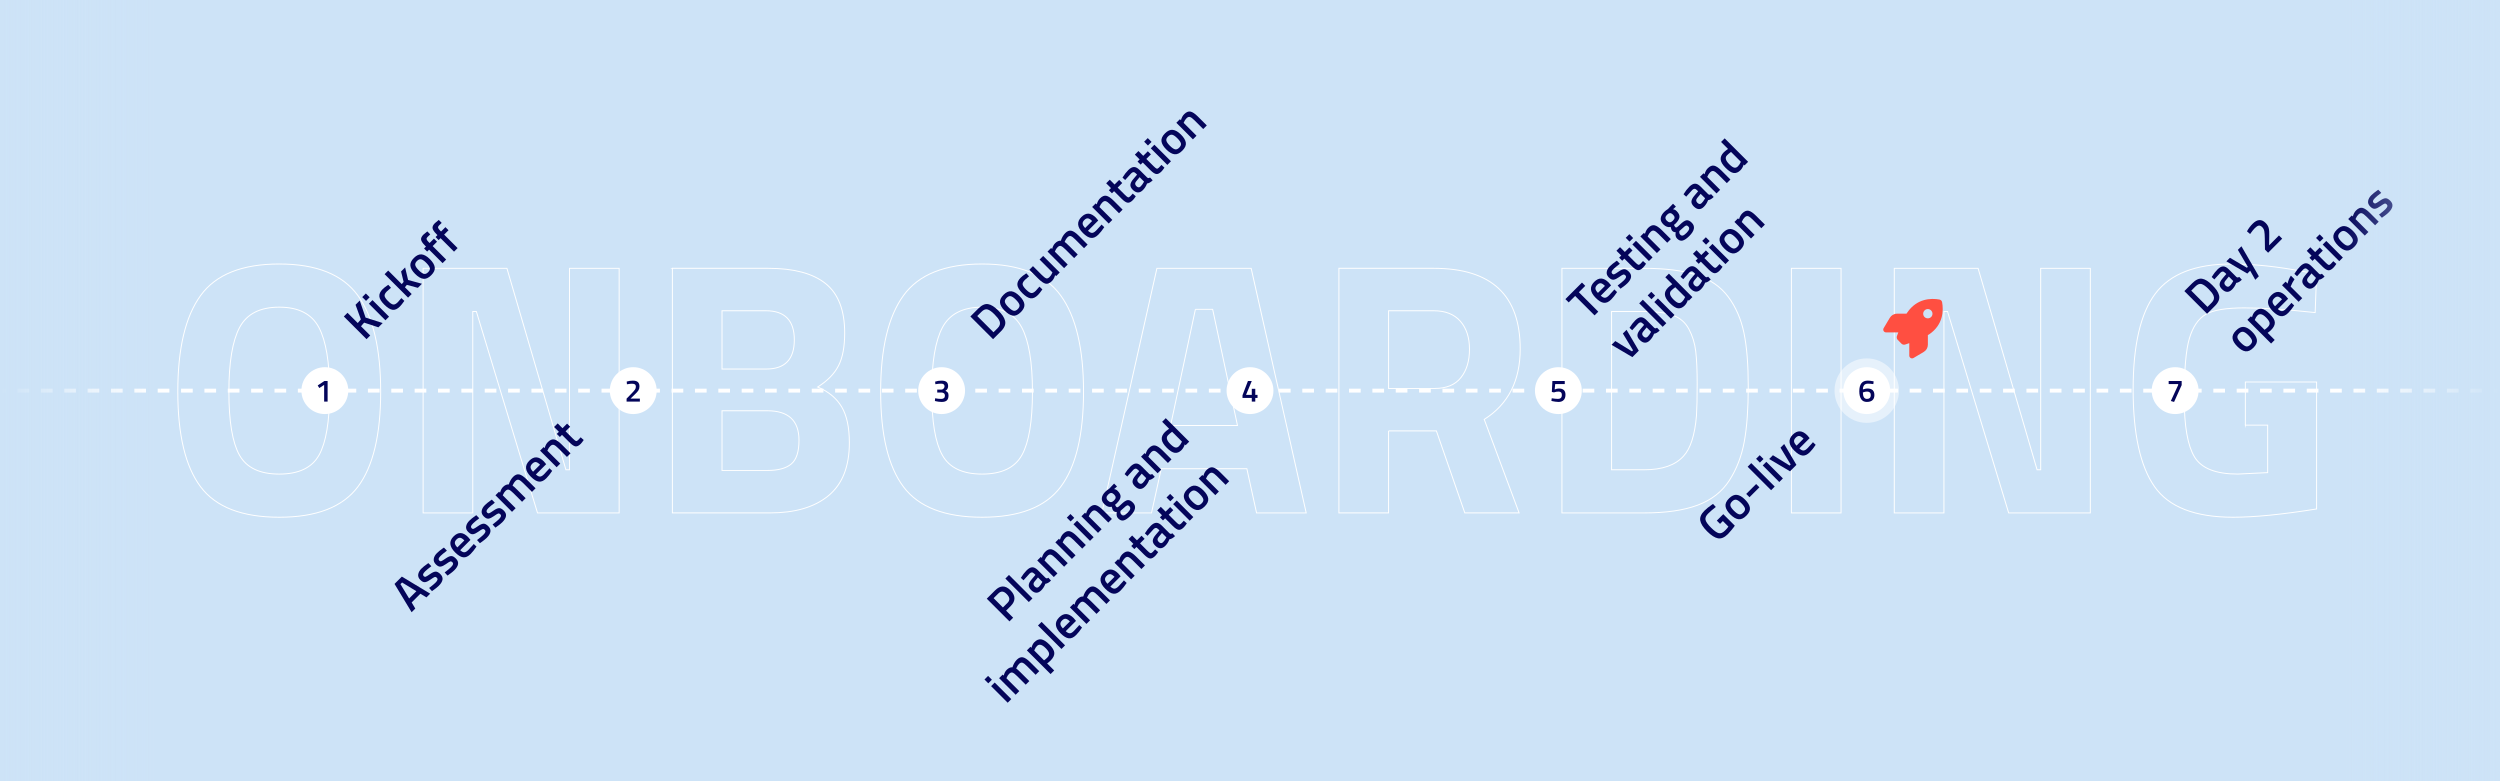 <?xml version="1.0" encoding="UTF-8"?> <svg xmlns="http://www.w3.org/2000/svg" xmlns:xlink="http://www.w3.org/1999/xlink" id="Layer_1" width="2560" height="800" viewBox="0 0 2560 800"><defs><style>.cls-1{fill:url(#linear-gradient);}.cls-2{fill:#04055a;}.cls-3,.cls-4{fill:#fff;}.cls-5{fill:#ff4f41;}.cls-6{fill:#cde3f7;}.cls-7{stroke-dasharray:0 0 11.96 11.96;}.cls-7,.cls-8{stroke-width:4px;}.cls-7,.cls-8,.cls-9{fill:none;stroke:#fff;stroke-miterlimit:10;}.cls-10{fill:url(#linear-gradient-2);}.cls-4{opacity:.5;}</style><linearGradient id="linear-gradient" x1="0" y1="400" x2="160" y2="400" gradientUnits="userSpaceOnUse"><stop offset="0" stop-color="#cde3f7"></stop><stop offset="1" stop-color="#cde3f7" stop-opacity="0"></stop></linearGradient><linearGradient id="linear-gradient-2" x1="-1182.95" y1="-1296.34" x2="-1022.95" y2="-1296.34" gradientTransform="translate(3582.95 1696.34)" xlink:href="#linear-gradient"></linearGradient></defs><rect class="cls-6" y="0" width="2560" height="800"></rect><path class="cls-9" d="m366.42,498.53c-15.6,20.75-42.42,31.12-80.48,31.12s-64.89-10.37-80.48-31.12c-15.6-20.75-23.39-53.23-23.39-97.43s7.79-77.04,23.39-98.53c15.59-21.48,42.42-32.23,80.48-32.23s64.89,10.75,80.48,32.23c15.59,21.49,23.39,54.33,23.39,98.53s-7.8,76.68-23.39,97.43Zm-121.18-32.41c7.24,12.89,20.81,19.34,40.7,19.34s33.46-6.45,40.7-19.34c7.24-12.89,10.87-34.5,10.87-64.83s-3.68-52.36-11.05-66.12c-7.37-13.75-20.87-20.63-40.52-20.63s-33.15,6.88-40.52,20.63c-7.37,13.76-11.05,35.79-11.05,66.12s3.62,51.94,10.87,64.83Z"></path><path class="cls-9" d="m433.27,525.24v-250.47h85.82l60.41,206.27h3.68v-206.27h50.83v250.47h-83.61l-62.62-206.27h-3.68v206.27h-50.83Z"></path><path class="cls-9" d="m688.52,274.76h98.35c26.03,0,45.55,5.22,58.57,15.65,13.01,10.44,19.52,27.32,19.52,50.65,0,14-2.09,25.11-6.26,33.33-4.18,8.23-11.3,15.53-21.36,21.92,11.05,4.67,19.21,11.42,24.49,20.26,5.28,8.84,7.92,21.12,7.92,36.83,0,24.31-7.13,42.36-21.36,54.15-14.24,11.79-34.26,17.68-60.04,17.68h-99.82v-250.47Zm95.77,43.46h-44.94v59.67h45.31c19.15,0,28.73-9.95,28.73-29.84s-9.7-29.84-29.1-29.84Zm1.47,102.4h-46.41v61.14h46.41c11.05,0,19.21-2.21,24.49-6.63,5.28-4.42,7.92-12.52,7.92-24.31,0-20.13-10.81-30.2-32.41-30.2Z"></path><path class="cls-9" d="m1086.14,498.53c-15.6,20.75-42.42,31.12-80.48,31.12s-64.89-10.37-80.48-31.12c-15.6-20.75-23.39-53.23-23.39-97.43s7.79-77.04,23.39-98.53c15.59-21.48,42.42-32.23,80.48-32.23s64.88,10.75,80.48,32.23c15.59,21.49,23.39,54.33,23.39,98.53s-7.8,76.68-23.39,97.43Zm-121.18-32.41c7.24,12.89,20.81,19.34,40.7,19.34s33.45-6.45,40.7-19.34c7.24-12.89,10.87-34.5,10.87-64.83s-3.68-52.36-11.05-66.12c-7.37-13.75-20.87-20.63-40.52-20.63s-33.15,6.88-40.52,20.63c-7.37,13.76-11.05,35.79-11.05,66.12s3.62,51.94,10.87,64.83Z"></path><path class="cls-9" d="m1128.32,525.24l56.36-250.47h96.51l56.36,250.47h-50.83l-9.95-45.31h-87.66l-9.95,45.31h-50.83Zm95.77-208.48l-25.42,118.97h68.51l-25.42-118.97h-17.68Z"></path><path class="cls-9" d="m1421.88,441.25v83.98h-50.83v-250.47h97.24c58.93,0,88.4,27.5,88.4,82.51,0,32.66-12.28,56.72-36.83,72.19l35.73,95.77h-55.62l-29.1-83.98h-48.99Zm74.04-54.51c5.89-7.37,8.84-17.06,8.84-29.1s-3.13-21.61-9.39-28.73c-6.26-7.12-15.29-10.68-27.07-10.68h-46.41v79.56h47.15c12.03,0,20.99-3.68,26.89-11.05Z"></path><path class="cls-9" d="m1683.77,525.24h-84.35v-250.47h84.35c21.6,0,39.41,2.27,53.41,6.81,14,4.55,24.86,12.03,32.6,22.47,7.74,10.44,13.08,22.72,16.02,36.83,2.95,14.12,4.42,32.48,4.42,55.07s-1.35,41.32-4.05,56.17c-2.7,14.86-7.8,28.12-15.29,39.78-7.49,11.67-18.36,20.14-32.6,25.42-14.24,5.28-32.41,7.92-54.51,7.92Zm53.41-99.45c.49-7.86.74-18.72.74-32.6s-.49-24.98-1.47-33.33c-.98-8.35-3.32-15.96-7-22.84-3.68-6.87-9.15-11.6-16.39-14.18-7.25-2.58-17.01-3.87-29.28-3.87h-33.52v162.07h33.52c18.42,0,31.8-4.66,40.15-14,7.12-7.61,11.54-21.36,13.26-41.25Z"></path><path class="cls-9" d="m1834.41,525.24v-250.47h50.83v250.47h-50.83Z"></path><path class="cls-9" d="m1939.75,525.24v-250.47h85.82l60.41,206.27h3.68v-206.27h50.83v250.47h-83.61l-62.62-206.27h-3.68v206.27h-50.83Z"></path><path class="cls-9" d="m2299.25,435.36v-44.2h72.93v130.02c-35.12,5.65-63.6,8.47-85.45,8.47-39.04,0-65.87-10.43-80.48-31.31-14.61-20.87-21.92-54.02-21.92-99.45s7.61-78.21,22.84-98.35c15.22-20.13,41.13-30.2,77.72-30.2,22.84,0,47.52,2.58,74.04,7.74l13.26,2.58-1.47,39.41c-29.47-3.19-53.59-4.79-72.38-4.79s-31.99,2.21-39.6,6.63c-7.61,4.42-13.2,12.59-16.76,24.49-3.56,11.91-5.34,32.29-5.34,61.14s3.56,49.05,10.68,60.59c7.12,11.55,21.85,17.31,44.2,17.31l30.57-1.47v-48.62h-22.84Z"></path><path class="cls-2" d="m379.1,343.55l-3.77,3.77-23.25-23.25,3.77-3.77,10.49,10.49,3.19-3.73-5.46-14.97,4.31-4.31,5.94,17.41,17.55,5.6-4.38,4.38-14.63-4.79-3.22,3.7,9.47,9.47Z"></path><path class="cls-2" d="m374.82,308.12l-3.9-3.9,3.7-3.7,3.9,3.9-3.7,3.7Zm19.86,19.86l-16.97-16.97,3.7-3.7,16.97,16.97-3.7,3.7Z"></path><path class="cls-2" d="m391.86,296.1c1.2-1.2,2.77-2.46,4.72-3.77l1.02-.68,2.78,3.05c-1.97,1.61-3.38,2.84-4.24,3.7-1.72,1.72-2.49,3.26-2.31,4.62.18,1.36,1.34,3.1,3.46,5.23,2.13,2.13,3.88,3.32,5.26,3.56s2.96-.52,4.75-2.31l3.7-4.24,3.05,2.85c-1.88,2.69-3.39,4.62-4.55,5.77-2.58,2.58-5.09,3.7-7.53,3.36-2.44-.34-5.25-2.09-8.42-5.26s-4.87-5.98-5.11-8.43c-.24-2.46.9-4.94,3.41-7.45Z"></path><path class="cls-2" d="m421.56,301.09l-3.7,3.7-24.03-24.03,3.7-3.7,13.88,13.88,1.9-2.31-2.61-10.62,4.14-4.14,3.05,12.83,14.19,3.87-4.17,4.17-11.3-3.02-1.97,2.44,6.92,6.92Z"></path><path class="cls-2" d="m420.22,272.16c-.3-2.63.9-5.31,3.62-8.03s5.39-3.92,8.03-3.62c2.64.31,5.42,1.93,8.37,4.87s4.59,5.73,4.96,8.35c.36,2.62-.85,5.33-3.63,8.11-2.78,2.78-5.49,4-8.11,3.63-2.62-.36-5.41-2.01-8.35-4.96-2.94-2.94-4.57-5.73-4.87-8.37Zm13.8,8.27c1.43.38,2.9-.18,4.41-1.7s2.08-2.99,1.7-4.41c-.38-1.42-1.61-3.17-3.67-5.23s-3.79-3.24-5.21-3.55-2.85.27-4.29,1.71-2.02,2.88-1.71,4.29c.31,1.42,1.49,3.15,3.55,5.21s3.8,3.28,5.23,3.67Z"></path><path class="cls-2" d="m443.05,251.98l13.81,13.81-3.67,3.67-13.81-13.81-1.97,1.97-3.16-3.16,1.97-1.97-1.09-1.09c-2.42-2.42-3.73-4.43-3.94-6.04-.2-1.61.59-3.3,2.38-5.09l4-3.33,2.99,3.06c-1.15,1.06-2.1,1.96-2.83,2.7s-1.03,1.47-.88,2.21.81,1.69,1.99,2.87l1.05,1.05,4.48-4.48,3.16,3.16-4.48,4.48Z"></path><path class="cls-2" d="m454.79,240.23l13.81,13.81-3.67,3.67-13.81-13.81-1.97,1.97-3.16-3.16,1.97-1.97-1.09-1.09c-2.42-2.42-3.73-4.43-3.94-6.04-.21-1.61.59-3.3,2.38-5.09l4.01-3.33,2.99,3.05c-1.15,1.06-2.1,1.96-2.83,2.7s-1.03,1.47-.88,2.21c.15.74.81,1.69,1.99,2.87l1.05,1.05,4.48-4.48,3.16,3.16-4.48,4.48Z"></path><path class="cls-2" d="m1024.94,339.28l-8.04,8.04-23.25-23.25,8.04-8.04c3.57-3.58,6.92-5.11,10.05-4.62,3.12.5,6.62,2.68,10.49,6.55,1.97,1.97,3.51,3.77,4.62,5.4,1.11,1.63,1.89,3.33,2.34,5.09.91,3.48-.51,7.09-4.24,10.83Zm-6.62-17.41c-2.8-2.81-5.18-4.48-7.13-5.02-1.95-.54-4.02.28-6.21,2.48l-4.28,4.28,16.63,16.63,4.28-4.28c2.24-2.24,2.91-4.56,2-6.96-.47-1.2-1.12-2.34-1.95-3.41s-1.94-2.31-3.34-3.72Z"></path><path class="cls-2" d="m1024.01,309.93c-.31-2.63.9-5.31,3.61-8.03s5.39-3.92,8.03-3.62c2.64.31,5.42,1.93,8.37,4.87,2.94,2.94,4.59,5.73,4.96,8.35.36,2.63-.85,5.33-3.63,8.11s-5.49,3.99-8.11,3.63c-2.62-.36-5.41-2.01-8.35-4.96-2.94-2.94-4.57-5.73-4.87-8.37Zm13.8,8.27c1.43.38,2.9-.18,4.41-1.7s2.08-2.99,1.7-4.41-1.61-3.17-3.67-5.23c-2.06-2.06-3.79-3.24-5.21-3.55-1.42-.31-2.85.27-4.29,1.71s-2.02,2.88-1.71,4.29c.3,1.42,1.49,3.15,3.55,5.21,2.06,2.06,3.8,3.28,5.23,3.67Z"></path><path class="cls-2" d="m1045.21,284.32c1.2-1.2,2.77-2.46,4.72-3.77l1.02-.68,2.78,3.06c-1.97,1.61-3.38,2.84-4.24,3.7-1.72,1.72-2.49,3.26-2.31,4.62.18,1.36,1.34,3.1,3.46,5.23s3.88,3.31,5.26,3.56c1.38.25,2.96-.52,4.75-2.31l3.7-4.24,3.06,2.85c-1.88,2.69-3.39,4.62-4.55,5.77-2.58,2.58-5.09,3.7-7.54,3.36-2.44-.34-5.25-2.09-8.42-5.26-3.17-3.17-4.87-5.98-5.11-8.43-.24-2.46.9-4.94,3.41-7.45Z"></path><path class="cls-2" d="m1064.52,265.76l3.67-3.67,16.97,16.97-3.67,3.67-1.05-1.05c-.7,2.6-1.75,4.6-3.16,6.01-2.33,2.33-4.52,3.26-6.57,2.8-2.05-.46-4.64-2.27-7.79-5.41l-8.86-8.86,3.7-3.7,8.89,8.89c2.04,2.04,3.58,3.24,4.62,3.6,1.04.36,2.18-.08,3.43-1.32,1.22-1.22,2.12-2.57,2.68-4.04l.31-.71-13.17-13.17Z"></path><path class="cls-2" d="m1093.33,270.88l-3.7,3.7-16.97-16.97,3.67-3.67,1.05,1.05c.66-2.56,1.65-4.5,2.99-5.84,1.97-1.97,3.96-2.85,5.97-2.65.95-3.17,2.44-5.77,4.48-7.81s4.1-2.84,6.19-2.43c2.09.42,4.63,2.12,7.62,5.11l9.1,9.1-3.67,3.67-8.99-8.99c-1.83-1.83-3.32-2.95-4.46-3.34-1.14-.4-2.3,0-3.48,1.17-1.02,1.02-1.89,2.34-2.61,3.97l-.34.81c.63.27,2.17,1.63,4.62,4.07l8.79,8.79-3.67,3.67-8.72-8.72c-2.01-2.01-3.59-3.22-4.72-3.63s-2.31,0-3.53,1.22c-1.13,1.13-1.96,2.41-2.48,3.84l-.31.71,13.17,13.17Z"></path><path class="cls-2" d="m1127.11,231l.85-1.05,2.82,2.68c-2.06,3.1-4.08,5.65-6.07,7.64-2.51,2.51-5.01,3.63-7.48,3.34-2.48-.28-5.23-1.94-8.26-4.97-6.02-6.02-6.57-11.48-1.66-16.39s9.72-4.54,14.9.64l2.41,2.89-10.52,10.52c1.43,1.38,2.76,2.1,4,2.17,1.25.07,2.67-.7,4.28-2.31,1.61-1.61,3.19-3.33,4.75-5.16Zm-8.76-4.68c-1.67-1.67-3.11-2.58-4.31-2.72-1.2-.13-2.43.43-3.7,1.7s-1.84,2.54-1.71,3.82c.12,1.28.98,2.73,2.56,4.36l7.16-7.16Z"></path><path class="cls-2" d="m1139.02,225.2l-3.7,3.7-16.97-16.97,3.67-3.67,1.05,1.05c.7-2.6,1.79-4.64,3.26-6.11,2.26-2.26,4.45-3.17,6.55-2.71,2.1.45,4.63,2.15,7.57,5.09l9.1,9.1-3.67,3.67-9-9c-1.83-1.83-3.33-2.93-4.5-3.31-1.17-.37-2.36.05-3.58,1.27-1.15,1.15-2.04,2.49-2.65,4l-.31.71,13.17,13.17Z"></path><path class="cls-2" d="m1149.17,187.42l-4.68,4.68,7.47,7.47c1.38,1.38,2.4,2.19,3.05,2.44.66.25,1.4-.04,2.24-.88l2.68-2.88,3.12,2.78c-1.22,1.81-2.23,3.11-3.02,3.9-1.92,1.92-3.68,2.8-5.28,2.63-1.6-.17-3.62-1.48-6.06-3.92l-7.88-7.88-2.17,2.17-3.16-3.16,2.17-2.17-4.92-4.92,3.67-3.67,4.92,4.92,4.68-4.68,3.16,3.16Z"></path><path class="cls-2" d="m1166.82,173.92l7.74,7.74c.52.48,1.02.71,1.49.71s1-.21,1.56-.64l2.72,2.92c-1.95,1.95-3.87,3.03-5.77,3.26-.97,2.65-2.38,4.89-4.21,6.72-3.37,3.37-6.86,3.26-10.46-.34-1.72-1.72-2.51-3.42-2.36-5.11.15-1.69,1.09-3.56,2.83-5.62l4-4.75-1.22-1.22c-.91-.9-1.74-1.34-2.5-1.31-.76.04-1.52.44-2.29,1.21-1.45,1.45-3.17,3.35-5.16,5.7l-1.02,1.15-2.75-2.48c1.88-3.05,3.85-5.62,5.92-7.69s4.01-3.12,5.82-3.14c1.81-.02,3.69.94,5.63,2.89Zm-3.39,11.81c-1.42,1.7-1.36,3.33.2,4.89,1.56,1.56,3.03,1.65,4.41.27,1.13-1.13,2.15-2.51,3.05-4.14l.41-.81-4.52-4.51-3.56,4.31Z"></path><path class="cls-2" d="m1178.52,158.07l-4.68,4.68,7.47,7.47c1.38,1.38,2.4,2.19,3.05,2.44.66.25,1.4-.04,2.24-.88l2.68-2.89,3.12,2.78c-1.22,1.81-2.23,3.11-3.02,3.9-1.92,1.92-3.68,2.8-5.28,2.63-1.59-.17-3.61-1.48-6.06-3.92l-7.87-7.88-2.17,2.17-3.16-3.16,2.17-2.17-4.92-4.92,3.67-3.67,4.92,4.92,4.68-4.68,3.16,3.16Z"></path><path class="cls-2" d="m1175.5,149l-3.9-3.9,3.7-3.7,3.9,3.9-3.7,3.7Zm19.86,19.86l-16.97-16.97,3.7-3.7,16.97,16.97-3.7,3.7Z"></path><path class="cls-2" d="m1189.33,144.61c-.3-2.63.9-5.31,3.62-8.03s5.39-3.92,8.03-3.61c2.64.31,5.43,1.93,8.37,4.87s4.59,5.73,4.96,8.35c.36,2.63-.85,5.33-3.63,8.11-2.78,2.78-5.49,3.99-8.11,3.63-2.62-.36-5.41-2.01-8.35-4.96s-4.57-5.73-4.87-8.37Zm13.8,8.27c1.43.38,2.9-.18,4.41-1.7s2.08-2.99,1.7-4.41c-.38-1.43-1.61-3.17-3.67-5.23s-3.79-3.24-5.21-3.54c-1.41-.31-2.85.27-4.29,1.71s-2.02,2.88-1.71,4.29c.31,1.42,1.49,3.15,3.55,5.21s3.8,3.28,5.23,3.67Z"></path><path class="cls-2" d="m1225.23,138.99l-3.7,3.7-16.97-16.97,3.67-3.67,1.05,1.05c.7-2.6,1.79-4.64,3.26-6.11,2.26-2.26,4.45-3.17,6.55-2.71,2.1.45,4.63,2.15,7.57,5.09l9.1,9.1-3.67,3.67-9-9c-1.83-1.83-3.33-2.93-4.5-3.31-1.17-.37-2.36.05-3.58,1.27-1.15,1.15-2.04,2.49-2.65,4l-.31.71,13.17,13.17Z"></path><path class="cls-2" d="m1606.33,309.67l-3.36-3.36,16.97-16.97,3.36,3.36-6.55,6.55,19.89,19.89-3.8,3.8-19.89-19.89-6.62,6.62Z"></path><path class="cls-2" d="m1652.22,297.45l.85-1.05,2.82,2.68c-2.06,3.1-4.08,5.65-6.07,7.64-2.51,2.51-5.01,3.63-7.48,3.34-2.48-.28-5.23-1.94-8.26-4.97-6.02-6.02-6.57-11.48-1.66-16.39s9.72-4.54,14.9.64l2.41,2.89-10.52,10.52c1.43,1.38,2.76,2.1,4,2.17,1.25.07,2.67-.7,4.28-2.31,1.61-1.61,3.19-3.33,4.75-5.16Zm-8.76-4.69c-1.67-1.67-3.11-2.58-4.31-2.71-1.2-.13-2.43.43-3.7,1.7s-1.84,2.54-1.71,3.82c.12,1.28.98,2.73,2.56,4.36l7.16-7.16Z"></path><path class="cls-2" d="m1658.74,270.09c-3.03,2.31-5.15,4.06-6.35,5.26s-1.89,2.17-2.07,2.92c-.18.75.04,1.43.65,2.04s1.29.79,2.05.53c.76-.26,2.25-1.17,4.46-2.73,2.22-1.56,4.07-2.39,5.57-2.48,1.49-.09,3.13.76,4.92,2.55s2.53,3.67,2.22,5.65c-.3,1.98-1.56,4.07-3.75,6.26-1.38,1.38-3.31,2.93-5.8,4.65l-1.22.88-2.95-3.22c3.08-2.35,5.21-4.13,6.41-5.33s1.91-2.2,2.12-3-.02-1.54-.7-2.22c-.68-.68-1.39-.91-2.14-.68-.75.23-2.19,1.11-4.34,2.65-2.15,1.54-3.98,2.41-5.5,2.61-1.52.2-3.15-.57-4.89-2.31s-2.45-3.64-2.12-5.69c.33-2.05,1.42-4,3.28-5.85,1.45-1.45,3.41-3.04,5.87-4.79l1.26-.85,3.02,3.16Z"></path><path class="cls-2" d="m1671.67,256.48l-4.68,4.68,7.47,7.47c1.38,1.38,2.4,2.2,3.05,2.44.66.25,1.4-.04,2.24-.88l2.68-2.88,3.12,2.78c-1.22,1.81-2.23,3.11-3.02,3.9-1.92,1.92-3.68,2.8-5.28,2.63-1.6-.17-3.62-1.48-6.06-3.92l-7.88-7.87-2.17,2.17-3.16-3.16,2.17-2.17-4.92-4.92,3.67-3.67,4.92,4.92,4.68-4.68,3.16,3.16Z"></path><path class="cls-2" d="m1668.65,247.42l-3.9-3.9,3.7-3.7,3.9,3.9-3.7,3.7Zm19.86,19.86l-16.97-16.97,3.7-3.7,16.97,16.97-3.7,3.7Z"></path><path class="cls-2" d="m1700.38,255.4l-3.7,3.7-16.97-16.97,3.67-3.67,1.05,1.05c.7-2.6,1.79-4.64,3.26-6.11,2.26-2.26,4.45-3.17,6.55-2.71,2.1.45,4.63,2.15,7.57,5.09l9.1,9.1-3.67,3.67-9-9c-1.83-1.83-3.33-2.94-4.5-3.31-1.17-.37-2.36.05-3.58,1.27-1.15,1.15-2.04,2.49-2.65,4l-.3.71,13.17,13.17Z"></path><path class="cls-2" d="m1732.36,228.04c3.71,3.71,2.88,8.25-2.48,13.61-2.58,2.58-4.84,4.14-6.79,4.68-1.95.54-3.85-.11-5.7-1.97-.84-.84-1.35-1.76-1.54-2.77-.19-1.01-.19-2.31.02-3.92-1.25.25-2.44-.2-3.6-1.36-.45-.45-.88-1.49-1.29-3.12l-.2-.82c-2.6.66-5.11-.23-7.54-2.65-2.04-2.04-2.92-4.14-2.65-6.31.27-2.17,1.45-4.3,3.53-6.38,1-1,2.09-1.87,3.29-2.61l.61-.41,5.13-5.4,2.99,2.99-2.99,2.65c1.4.18,2.64.8,3.7,1.87,2.22,2.22,3.19,4.31,2.92,6.28-.27,1.97-1.6,4.14-3.97,6.52-.59.59-1.13,1.04-1.63,1.36.45,1.09.89,1.84,1.31,2.26s.92.5,1.49.24c.58-.26,1.68-1.18,3.31-2.77,2.71-2.67,4.92-4.15,6.62-4.45,1.7-.29,3.52.53,5.46,2.48Zm-22.42-.42c.98-.01,2.03-.57,3.14-1.68,1.11-1.11,1.66-2.15,1.66-3.12s-.52-1.98-1.56-3.02-2.05-1.56-3.04-1.54c-.98.01-2.03.57-3.14,1.68-2.08,2.08-2.12,4.13-.1,6.14,1.04,1.04,2.05,1.56,3.04,1.54Zm10.74,12.78c.79.79,1.67,1.04,2.65.75.97-.29,2.23-1.21,3.77-2.75,2.74-2.74,3.33-4.89,1.76-6.45-.88-.88-1.69-1.2-2.41-.95-.72.25-1.82,1.09-3.29,2.51l-3.53,3.12c-.09.91-.06,1.63.08,2.19.15.55.47,1.08.97,1.58Z"></path><path class="cls-2" d="m1741.32,190.98l7.74,7.74c.52.48,1.02.71,1.49.71s1-.21,1.56-.64l2.71,2.92c-1.95,1.95-3.87,3.03-5.77,3.26-.97,2.65-2.38,4.89-4.21,6.72-3.37,3.37-6.86,3.26-10.45-.34-1.72-1.72-2.51-3.42-2.36-5.11.15-1.69,1.09-3.56,2.83-5.62l4-4.75-1.22-1.22c-.91-.91-1.74-1.34-2.5-1.31-.76.03-1.52.44-2.29,1.21-1.45,1.45-3.17,3.35-5.16,5.7l-1.02,1.15-2.75-2.48c1.88-3.05,3.85-5.62,5.92-7.69s4.01-3.12,5.82-3.14c1.81-.02,3.69.94,5.63,2.88Zm-3.39,11.81c-1.43,1.7-1.36,3.33.2,4.89s3.03,1.65,4.41.27c1.13-1.13,2.15-2.51,3.05-4.14l.41-.81-4.51-4.51-3.56,4.31Z"></path><path class="cls-2" d="m1761.41,194.37l-3.7,3.7-16.97-16.97,3.67-3.67,1.05,1.05c.7-2.6,1.79-4.64,3.26-6.11,2.26-2.26,4.45-3.17,6.55-2.71,2.1.45,4.63,2.15,7.57,5.09l9.1,9.1-3.67,3.67-9-8.99c-1.83-1.83-3.33-2.94-4.5-3.31-1.17-.37-2.36.05-3.58,1.27-1.15,1.15-2.04,2.49-2.65,4l-.31.71,13.17,13.17Z"></path><path class="cls-2" d="m1766.06,141.66l24.03,24.03-3.67,3.67-.88-.88c-.81,2.49-1.91,4.42-3.29,5.8-2.22,2.22-4.51,3.17-6.87,2.87-2.37-.3-5.12-2.03-8.26-5.18s-4.86-6-5.14-8.57c-.28-2.57.79-5.06,3.21-7.48.81-.81,2.25-1.96,4.31-3.43l-7.13-7.13,3.7-3.7Zm16.22,24.78l.34-.81-10.05-10.05c-1.58,1.13-2.95,2.27-4.11,3.43-2.29,2.29-1.53,5.33,2.27,9.13,2.08,2.08,3.79,3.26,5.12,3.53,1.33.27,2.58-.17,3.73-1.32,1.15-1.15,2.05-2.46,2.68-3.9Z"></path><path class="cls-2" d="m1650.19,353.11l3.87-3.87,17.07,10.56,1.09-1.09-10.42-17.21,3.77-3.77,12.56,21.38-6.58,6.58-21.35-12.59Z"></path><path class="cls-2" d="m1686,327.76l7.74,7.74c.52.48,1.02.71,1.49.71s1-.21,1.56-.65l2.72,2.92c-1.95,1.95-3.87,3.03-5.77,3.26-.97,2.65-2.38,4.89-4.21,6.72-3.37,3.37-6.86,3.26-10.45-.34-1.72-1.72-2.51-3.42-2.36-5.11.15-1.69,1.09-3.56,2.83-5.62l4.01-4.75-1.22-1.22c-.91-.91-1.74-1.34-2.5-1.31-.76.03-1.52.44-2.29,1.21-1.45,1.45-3.17,3.35-5.16,5.7l-1.02,1.15-2.75-2.48c1.88-3.05,3.85-5.62,5.92-7.69s4.01-3.12,5.82-3.14c1.81-.02,3.69.94,5.63,2.88Zm-3.39,11.81c-1.43,1.7-1.36,3.33.2,4.89,1.56,1.56,3.03,1.65,4.41.27,1.13-1.13,2.15-2.51,3.05-4.14l.41-.81-4.51-4.51-3.56,4.31Z"></path><path class="cls-2" d="m1702.59,334.65l-24.03-24.03,3.7-3.7,24.03,24.03-3.7,3.7Z"></path><path class="cls-2" d="m1691.12,306.41l-3.9-3.9,3.7-3.7,3.9,3.9-3.7,3.7Zm19.86,19.86l-16.97-16.97,3.7-3.7,16.97,16.97-3.7,3.7Z"></path><path class="cls-2" d="m1708.97,280.21l24.03,24.03-3.67,3.67-.88-.88c-.81,2.49-1.91,4.42-3.29,5.8-2.22,2.22-4.51,3.17-6.87,2.87-2.37-.3-5.12-2.03-8.27-5.18s-4.86-6-5.14-8.57c-.28-2.57.79-5.06,3.21-7.48.82-.82,2.25-1.96,4.31-3.43l-7.13-7.13,3.7-3.7Zm16.22,24.78l.34-.82-10.05-10.05c-1.58,1.13-2.95,2.27-4.11,3.43-2.29,2.29-1.53,5.33,2.27,9.13,2.08,2.08,3.79,3.26,5.13,3.53,1.33.27,2.58-.17,3.73-1.32,1.15-1.15,2.05-2.46,2.68-3.9Z"></path><path class="cls-2" d="m1738.3,275.46l7.74,7.74c.52.48,1.02.71,1.49.71s1-.21,1.56-.64l2.71,2.92c-1.95,1.95-3.87,3.03-5.77,3.26-.97,2.65-2.38,4.89-4.21,6.72-3.37,3.37-6.86,3.26-10.45-.34-1.72-1.72-2.51-3.42-2.36-5.11.15-1.69,1.09-3.56,2.83-5.62l4-4.75-1.22-1.22c-.91-.91-1.74-1.34-2.5-1.31-.76.03-1.52.44-2.29,1.21-1.45,1.45-3.17,3.35-5.16,5.7l-1.02,1.15-2.75-2.48c1.88-3.05,3.85-5.62,5.92-7.69s4.01-3.12,5.82-3.14c1.81-.02,3.69.94,5.63,2.88Zm-3.39,11.81c-1.43,1.7-1.36,3.33.2,4.89s3.03,1.65,4.41.27c1.13-1.13,2.15-2.51,3.05-4.14l.41-.81-4.51-4.51-3.56,4.31Z"></path><path class="cls-2" d="m1750.01,259.61l-4.68,4.68,7.47,7.47c1.38,1.38,2.4,2.2,3.05,2.44.66.25,1.4-.04,2.24-.88l2.68-2.88,3.12,2.78c-1.22,1.81-2.23,3.11-3.02,3.9-1.92,1.92-3.68,2.8-5.28,2.63-1.6-.17-3.62-1.48-6.06-3.92l-7.88-7.87-2.17,2.17-3.16-3.16,2.17-2.17-4.92-4.92,3.67-3.67,4.92,4.92,4.68-4.68,3.16,3.16Z"></path><path class="cls-2" d="m1746.99,250.55l-3.9-3.9,3.7-3.7,3.9,3.9-3.7,3.7Zm19.86,19.86l-16.97-16.97,3.7-3.7,16.97,16.97-3.7,3.7Z"></path><path class="cls-2" d="m1760.82,246.15c-.3-2.64.9-5.31,3.62-8.03s5.39-3.92,8.03-3.62c2.64.31,5.43,1.93,8.37,4.87s4.59,5.72,4.96,8.35c.36,2.62-.85,5.33-3.63,8.11-2.78,2.78-5.49,3.99-8.11,3.63-2.62-.36-5.41-2.01-8.35-4.96s-4.56-5.73-4.87-8.37Zm13.8,8.26c1.42.38,2.9-.18,4.41-1.7s2.08-2.99,1.7-4.41c-.38-1.42-1.61-3.17-3.67-5.23s-3.79-3.24-5.21-3.55c-1.41-.3-2.85.27-4.29,1.71-1.45,1.45-2.02,2.88-1.71,4.29.31,1.42,1.49,3.15,3.55,5.21s3.8,3.28,5.23,3.67Z"></path><path class="cls-2" d="m1796.71,240.53l-3.7,3.7-16.97-16.97,3.67-3.67,1.05,1.05c.7-2.6,1.79-4.64,3.26-6.11,2.26-2.26,4.45-3.17,6.55-2.71,2.1.45,4.63,2.15,7.57,5.09l9.1,9.1-3.67,3.67-8.99-8.99c-1.83-1.83-3.33-2.94-4.5-3.31-1.17-.37-2.36.05-3.58,1.27-1.15,1.15-2.04,2.49-2.65,4l-.31.71,13.17,13.17Z"></path><path class="cls-2" d="m2268.07,313.28l-8.04,8.04-23.25-23.25,8.04-8.04c3.57-3.58,6.92-5.11,10.05-4.62,3.12.5,6.62,2.68,10.49,6.55,1.97,1.97,3.51,3.77,4.62,5.4,1.11,1.63,1.89,3.33,2.34,5.09.91,3.48-.51,7.09-4.24,10.83Zm-6.62-17.41c-2.8-2.81-5.18-4.48-7.13-5.02-1.95-.54-4.02.28-6.21,2.48l-4.28,4.28,16.63,16.63,4.28-4.28c2.24-2.24,2.91-4.56,2-6.96-.47-1.2-1.12-2.34-1.95-3.41s-1.94-2.31-3.34-3.72Z"></path><path class="cls-2" d="m2282.16,275.7l7.74,7.74c.52.48,1.02.71,1.49.71.48,0,1-.21,1.56-.64l2.71,2.92c-1.95,1.95-3.87,3.03-5.77,3.26-.97,2.65-2.38,4.89-4.21,6.72-3.37,3.37-6.86,3.26-10.45-.34-1.72-1.72-2.51-3.42-2.36-5.11.15-1.69,1.09-3.56,2.83-5.62l4-4.75-1.22-1.22c-.91-.91-1.74-1.34-2.5-1.31-.76.03-1.52.44-2.29,1.21-1.45,1.45-3.17,3.35-5.16,5.7l-1.02,1.15-2.75-2.48c1.88-3.05,3.85-5.62,5.92-7.69s4.01-3.12,5.82-3.14c1.81-.02,3.69.94,5.63,2.88Zm-3.39,11.81c-1.43,1.7-1.36,3.33.2,4.89,1.56,1.56,3.03,1.65,4.41.27,1.13-1.13,2.15-2.51,3.05-4.14l.41-.81-4.51-4.51-3.56,4.31Z"></path><path class="cls-2" d="m2279.82,267.59l3.63-3.63,17.41,10.22.92-.92-10.22-17.41,3.67-3.67,17.82,30.72-3.63,3.63-5.26-9.33-2.92,2.92-21.42-12.53Z"></path><path class="cls-2" d="m2336.97,244.38l-14.42,14.43-3.22-3.22-.17-11.23c-.04-3.39-.21-5.92-.51-7.57-.29-1.65-1.02-3.06-2.19-4.23-1.16-1.17-2.32-1.67-3.48-1.51-1.15.16-2.48.99-3.97,2.48-1.4,1.4-2.79,3.11-4.18,5.12l-.71.99-3.22-2.75c1.54-2.85,3.48-5.45,5.84-7.81,4.68-4.68,9.11-4.94,13.27-.78,1.63,1.63,2.69,3.4,3.17,5.31.49,1.91.66,4.63.53,8.16l-.14,9.44,10.11-10.11,3.29,3.29Z"></path><path class="cls-2" d="m2286.11,346.42c-.3-2.64.9-5.31,3.62-8.03s5.39-3.92,8.03-3.62c2.64.31,5.42,1.93,8.37,4.87,2.94,2.94,4.59,5.72,4.96,8.35s-.85,5.33-3.63,8.11-5.49,3.99-8.11,3.63c-2.62-.36-5.41-2.01-8.35-4.96-2.94-2.94-4.57-5.73-4.87-8.37Zm13.8,8.26c1.43.39,2.9-.18,4.41-1.7s2.08-2.99,1.7-4.41c-.38-1.42-1.61-3.17-3.67-5.23s-3.79-3.24-5.21-3.55c-1.41-.3-2.85.27-4.29,1.71-1.45,1.45-2.02,2.88-1.71,4.29.31,1.42,1.49,3.15,3.55,5.21s3.8,3.28,5.23,3.67Z"></path><path class="cls-2" d="m2325.6,351.8l-24.27-24.27,3.67-3.67,1.05,1.05c.61-2.51,1.6-4.45,2.95-5.8,2.24-2.24,4.57-3.2,6.97-2.87,2.41.33,5.23,2.1,8.45,5.33,3.22,3.22,4.9,6.09,5.02,8.59s-1.16,5.1-3.85,7.79c-.93.93-2.1,1.9-3.53,2.92l7.23,7.23-3.7,3.7Zm-13.95-28.75c-1.06,1.06-1.89,2.36-2.48,3.9l-.27.75,10.01,10.01c1.09-.72,2.17-1.63,3.26-2.72,1.54-1.54,2.16-3.04,1.87-4.51s-1.5-3.27-3.63-5.4c-3.6-3.6-6.52-4.28-8.76-2.04Z"></path><path class="cls-2" d="m2345.56,311.14l.85-1.05,2.82,2.68c-2.06,3.1-4.08,5.65-6.08,7.64-2.51,2.51-5.01,3.63-7.48,3.34-2.48-.28-5.23-1.94-8.27-4.97-6.02-6.02-6.57-11.48-1.66-16.39s9.72-4.54,14.9.65l2.41,2.89-10.52,10.52c1.43,1.38,2.76,2.1,4.01,2.17,1.24.07,2.67-.7,4.28-2.31,1.61-1.61,3.19-3.33,4.75-5.16Zm-8.76-4.68c-1.67-1.67-3.11-2.58-4.31-2.72-1.2-.13-2.43.43-3.7,1.7s-1.84,2.54-1.71,3.82c.12,1.28.98,2.73,2.56,4.36l7.16-7.16Z"></path><path class="cls-2" d="m2353.77,309.03l-16.97-16.97,3.67-3.67,2.04,2.04c.68-3.17,1.8-5.89,3.36-8.18l3.7,3.7c-1.56,2.33-2.73,4.49-3.5,6.48l-.44,1.05,11.85,11.84-3.7,3.7Z"></path><path class="cls-2" d="m2366.84,272.48l7.74,7.74c.52.48,1.02.71,1.49.71s1-.21,1.56-.65l2.72,2.92c-1.95,1.95-3.87,3.03-5.77,3.26-.97,2.65-2.38,4.89-4.21,6.72-3.37,3.37-6.86,3.26-10.45-.34-1.72-1.72-2.51-3.42-2.36-5.11.15-1.69,1.09-3.56,2.83-5.62l4.01-4.75-1.22-1.22c-.91-.91-1.74-1.34-2.5-1.31-.76.03-1.52.44-2.29,1.21-1.45,1.45-3.17,3.35-5.16,5.7l-1.02,1.15-2.75-2.48c1.88-3.05,3.85-5.62,5.92-7.69s4.01-3.12,5.82-3.14c1.81-.02,3.69.94,5.63,2.88Zm-3.39,11.81c-1.43,1.7-1.36,3.33.2,4.89s3.03,1.65,4.41.27c1.13-1.13,2.15-2.51,3.05-4.14l.41-.81-4.51-4.51-3.56,4.31Z"></path><path class="cls-2" d="m2378.55,256.63l-4.68,4.68,7.47,7.47c1.38,1.38,2.4,2.19,3.05,2.44.66.25,1.4-.04,2.24-.88l2.68-2.88,3.12,2.78c-1.22,1.81-2.23,3.11-3.02,3.9-1.92,1.92-3.68,2.8-5.28,2.63-1.6-.17-3.62-1.48-6.06-3.92l-7.88-7.88-2.17,2.17-3.16-3.16,2.17-2.17-4.92-4.92,3.67-3.67,4.92,4.92,4.68-4.68,3.16,3.16Z"></path><path class="cls-2" d="m2375.53,247.57l-3.9-3.9,3.7-3.7,3.9,3.9-3.7,3.7Zm19.86,19.86l-16.97-16.97,3.7-3.7,16.97,16.97-3.7,3.7Z"></path><path class="cls-2" d="m2389.36,243.17c-.31-2.64.9-5.31,3.62-8.03s5.39-3.92,8.03-3.61c2.64.31,5.43,1.93,8.37,4.87s4.59,5.72,4.96,8.35c.36,2.63-.85,5.33-3.63,8.11-2.78,2.78-5.49,3.99-8.11,3.63-2.62-.36-5.41-2.01-8.35-4.96-2.94-2.94-4.57-5.73-4.87-8.37Zm13.8,8.26c1.43.38,2.9-.18,4.41-1.7s2.08-2.99,1.7-4.41c-.38-1.42-1.61-3.17-3.67-5.23s-3.79-3.24-5.21-3.55c-1.41-.3-2.84.27-4.29,1.71-1.45,1.45-2.02,2.88-1.71,4.29.31,1.42,1.49,3.15,3.55,5.21s3.8,3.28,5.23,3.67Z"></path><path class="cls-2" d="m2425.25,237.55l-3.7,3.7-16.97-16.97,3.67-3.67,1.05,1.05c.7-2.6,1.79-4.64,3.26-6.11,2.26-2.26,4.45-3.17,6.55-2.71s4.63,2.15,7.57,5.09l9.1,9.1-3.67,3.67-8.99-8.99c-1.83-1.83-3.33-2.94-4.5-3.31-1.17-.37-2.36.05-3.58,1.27-1.15,1.15-2.04,2.49-2.65,4.01l-.31.71,13.17,13.17Z"></path><path class="cls-2" d="m2438.39,197.47c-3.03,2.31-5.15,4.06-6.35,5.26s-1.89,2.17-2.07,2.92c-.18.75.03,1.43.64,2.04s1.3.79,2.05.53c.76-.26,2.25-1.17,4.46-2.73,2.22-1.56,4.07-2.39,5.57-2.48,1.49-.09,3.13.76,4.92,2.54,1.79,1.79,2.53,3.67,2.22,5.65-.31,1.98-1.56,4.07-3.75,6.26-1.38,1.38-3.32,2.93-5.8,4.65l-1.22.88-2.95-3.23c3.08-2.35,5.22-4.13,6.42-5.33s1.91-2.2,2.12-3-.02-1.54-.7-2.22c-.68-.68-1.39-.9-2.14-.68-.75.23-2.2,1.11-4.34,2.65-2.15,1.54-3.98,2.41-5.5,2.61-1.52.21-3.15-.56-4.89-2.31-1.74-1.74-2.45-3.64-2.12-5.68s1.42-4,3.28-5.86c1.45-1.45,3.41-3.04,5.87-4.79l1.26-.85,3.02,3.16Z"></path><path class="cls-2" d="m421.5,626.93l-17.51-28.99,7.5-7.5,29.02,17.48-3.8,3.8-6.25-3.73-8.93,8.93,3.73,6.25-3.77,3.77Zm-11.44-28.75l8.89,14.66,7.43-7.43-14.63-8.93-1.7,1.7Z"></path><path class="cls-2" d="m441.7,579.79c-3.03,2.31-5.15,4.06-6.35,5.26s-1.89,2.17-2.07,2.92.03,1.43.64,2.04,1.29.79,2.05.53c.76-.26,2.25-1.17,4.46-2.73,2.22-1.56,4.07-2.39,5.57-2.48,1.49-.09,3.13.76,4.92,2.55s2.53,3.67,2.22,5.65c-.31,1.98-1.56,4.07-3.75,6.26-1.38,1.38-3.32,2.93-5.8,4.65l-1.22.88-2.95-3.22c3.08-2.35,5.22-4.13,6.42-5.33s1.91-2.2,2.12-3c.21-.8-.02-1.54-.7-2.22s-1.39-.91-2.14-.68-2.19,1.11-4.34,2.65c-2.15,1.54-3.98,2.41-5.5,2.61-1.52.21-3.14-.56-4.89-2.31s-2.45-3.64-2.12-5.69c.33-2.05,1.42-4,3.28-5.86,1.45-1.45,3.4-3.04,5.87-4.79l1.26-.85,3.02,3.16Z"></path><path class="cls-2" d="m457.62,563.87c-3.03,2.31-5.15,4.06-6.35,5.26s-1.89,2.17-2.07,2.92c-.18.75.03,1.43.64,2.04s1.3.79,2.05.53c.76-.26,2.25-1.17,4.46-2.73,2.22-1.56,4.07-2.39,5.57-2.48,1.49-.09,3.13.76,4.92,2.55s2.53,3.67,2.22,5.65c-.31,1.98-1.56,4.07-3.75,6.26-1.38,1.38-3.32,2.93-5.8,4.65l-1.22.88-2.95-3.22c3.08-2.35,5.22-4.13,6.42-5.33s1.91-2.2,2.12-3-.02-1.54-.7-2.22c-.68-.68-1.39-.9-2.14-.68-.75.23-2.2,1.11-4.34,2.65-2.15,1.54-3.98,2.41-5.5,2.61-1.52.21-3.14-.56-4.89-2.31s-2.45-3.64-2.12-5.69,1.42-4,3.28-5.86c1.45-1.45,3.41-3.04,5.87-4.79l1.26-.85,3.02,3.16Z"></path><path class="cls-2" d="m484.26,558.07l.85-1.05,2.82,2.68c-2.06,3.1-4.08,5.65-6.08,7.64-2.51,2.51-5.01,3.63-7.48,3.34-2.48-.28-5.23-1.94-8.27-4.97-6.02-6.02-6.57-11.48-1.66-16.39s9.72-4.54,14.9.64l2.41,2.89-10.52,10.52c1.43,1.38,2.76,2.11,4.01,2.17,1.24.07,2.67-.7,4.28-2.31,1.61-1.61,3.19-3.33,4.75-5.16Zm-8.76-4.68c-1.67-1.67-3.11-2.58-4.31-2.71-1.2-.13-2.43.43-3.7,1.7s-1.84,2.54-1.71,3.82.98,2.73,2.56,4.36l7.16-7.16Z"></path><path class="cls-2" d="m490.77,530.71c-3.03,2.31-5.15,4.06-6.35,5.26s-1.89,2.17-2.07,2.92.03,1.42.64,2.04,1.3.79,2.05.53c.76-.26,2.25-1.17,4.46-2.73,2.22-1.56,4.07-2.39,5.57-2.48,1.49-.09,3.13.76,4.92,2.55s2.53,3.67,2.22,5.65c-.31,1.98-1.56,4.07-3.75,6.26-1.38,1.38-3.32,2.93-5.8,4.65l-1.22.88-2.95-3.22c3.08-2.35,5.22-4.13,6.42-5.33s1.91-2.2,2.12-3-.02-1.54-.7-2.22c-.68-.68-1.39-.9-2.14-.68-.75.23-2.2,1.11-4.34,2.65-2.15,1.54-3.98,2.41-5.5,2.61-1.52.21-3.14-.56-4.89-2.31s-2.45-3.64-2.12-5.69,1.42-4,3.28-5.86c1.45-1.45,3.41-3.04,5.87-4.79l1.26-.85,3.02,3.16Z"></path><path class="cls-2" d="m506.69,514.79c-3.03,2.31-5.15,4.06-6.35,5.26s-1.89,2.17-2.07,2.92c-.18.75.03,1.43.64,2.04s1.3.79,2.05.53c.76-.26,2.25-1.17,4.46-2.73,2.22-1.56,4.07-2.39,5.57-2.48,1.49-.09,3.14.76,4.92,2.54,1.79,1.79,2.53,3.67,2.22,5.65-.31,1.98-1.56,4.07-3.75,6.26-1.38,1.38-3.32,2.93-5.8,4.65l-1.22.88-2.95-3.23c3.08-2.35,5.22-4.13,6.42-5.33,1.2-1.2,1.91-2.2,2.12-3s-.02-1.54-.7-2.22c-.68-.68-1.39-.9-2.14-.68-.75.23-2.2,1.11-4.34,2.65-2.15,1.54-3.98,2.41-5.5,2.61-1.52.21-3.14-.56-4.89-2.31-1.74-1.74-2.45-3.64-2.12-5.68s1.42-4,3.28-5.86c1.45-1.45,3.41-3.04,5.87-4.79l1.26-.85,3.02,3.16Z"></path><path class="cls-2" d="m528.01,520.43l-3.7,3.7-16.97-16.97,3.67-3.67,1.05,1.05c.66-2.56,1.65-4.5,2.99-5.84,1.97-1.97,3.96-2.85,5.97-2.65.95-3.17,2.44-5.77,4.48-7.81s4.1-2.85,6.19-2.43,4.63,2.12,7.62,5.11l9.1,9.1-3.67,3.67-8.99-8.99c-1.83-1.83-3.32-2.95-4.46-3.34-1.14-.4-2.3,0-3.48,1.17-1.02,1.02-1.89,2.34-2.61,3.97l-.34.81c.63.27,2.17,1.63,4.62,4.07l8.79,8.79-3.67,3.67-8.72-8.72c-2.01-2.01-3.59-3.22-4.72-3.63s-2.31,0-3.53,1.22c-1.13,1.13-1.96,2.41-2.48,3.84l-.31.71,13.17,13.17Z"></path><path class="cls-2" d="m561.78,480.55l.85-1.05,2.82,2.68c-2.06,3.1-4.08,5.65-6.08,7.64-2.51,2.51-5.01,3.63-7.48,3.34-2.48-.28-5.23-1.94-8.26-4.97-6.02-6.02-6.57-11.48-1.66-16.39s9.72-4.54,14.9.64l2.41,2.88-10.52,10.52c1.43,1.38,2.76,2.1,4,2.17,1.25.07,2.67-.7,4.28-2.31,1.61-1.61,3.19-3.33,4.75-5.16Zm-8.76-4.68c-1.67-1.67-3.11-2.58-4.31-2.71-1.2-.13-2.43.43-3.7,1.7s-1.84,2.54-1.71,3.82c.12,1.28.98,2.73,2.56,4.36l7.16-7.16Z"></path><path class="cls-2" d="m573.69,474.74l-3.7,3.7-16.97-16.97,3.67-3.67,1.05,1.05c.7-2.6,1.79-4.64,3.26-6.11,2.26-2.26,4.45-3.17,6.55-2.71,2.1.45,4.63,2.15,7.57,5.09l9.1,9.1-3.67,3.67-9-9c-1.83-1.83-3.33-2.94-4.5-3.31-1.17-.37-2.36.05-3.58,1.27-1.15,1.15-2.04,2.49-2.65,4l-.3.71,13.17,13.17Z"></path><path class="cls-2" d="m583.84,436.97l-4.68,4.68,7.47,7.47c1.38,1.38,2.4,2.19,3.05,2.44.66.25,1.4-.04,2.24-.88l2.68-2.88,3.12,2.78c-1.22,1.81-2.23,3.11-3.02,3.9-1.92,1.92-3.68,2.8-5.28,2.63-1.6-.17-3.62-1.48-6.06-3.92l-7.88-7.88-2.17,2.17-3.16-3.16,2.17-2.17-4.92-4.92,3.67-3.67,4.92,4.92,4.68-4.68,3.16,3.16Z"></path><path class="cls-2" d="m1034.99,620.55l-4.75,4.75,7.23,7.23-3.77,3.77-23.25-23.25,8.52-8.52c5.27-5.27,10.51-5.31,15.71-.1,2.67,2.67,4.04,5.37,4.12,8.09s-1.19,5.4-3.82,8.03Zm-8.01,1.49l4.72-4.72c2.71-2.71,2.42-5.72-.88-9.03-1.58-1.58-3.06-2.41-4.45-2.48-1.38-.07-2.77.6-4.18,2l-4.72,4.72,9.5,9.5Z"></path><path class="cls-2" d="m1053.52,616.48l-24.03-24.03,3.7-3.7,24.03,24.03-3.7,3.7Z"></path><path class="cls-2" d="m1062.72,583.79l7.74,7.74c.52.48,1.02.71,1.49.71s1-.21,1.56-.64l2.72,2.92c-1.95,1.95-3.87,3.03-5.77,3.26-.97,2.65-2.38,4.89-4.21,6.72-3.37,3.37-6.86,3.26-10.45-.34-1.72-1.72-2.51-3.42-2.36-5.11.15-1.69,1.09-3.56,2.83-5.62l4.01-4.75-1.22-1.22c-.91-.91-1.74-1.34-2.5-1.31-.76.03-1.52.44-2.29,1.21-1.45,1.45-3.17,3.35-5.16,5.7l-1.02,1.15-2.75-2.48c1.88-3.05,3.85-5.62,5.92-7.69,2.07-2.07,4.01-3.12,5.82-3.14,1.81-.02,3.69.94,5.63,2.88Zm-3.39,11.81c-1.43,1.7-1.36,3.33.2,4.89,1.56,1.56,3.03,1.65,4.41.27,1.13-1.13,2.15-2.51,3.05-4.14l.41-.81-4.51-4.51-3.56,4.31Z"></path><path class="cls-2" d="m1082.81,587.19l-3.7,3.7-16.97-16.97,3.67-3.67,1.05,1.05c.7-2.6,1.79-4.64,3.26-6.11,2.26-2.26,4.45-3.17,6.55-2.71,2.1.45,4.63,2.15,7.57,5.09l9.1,9.1-3.67,3.67-8.99-9c-1.83-1.83-3.33-2.94-4.5-3.31-1.16-.37-2.36.05-3.58,1.27-1.15,1.15-2.04,2.49-2.65,4l-.31.71,13.17,13.17Z"></path><path class="cls-2" d="m1101.34,568.65l-3.7,3.7-16.97-16.97,3.67-3.67,1.05,1.05c.7-2.6,1.79-4.64,3.26-6.11,2.26-2.26,4.45-3.17,6.55-2.71,2.1.45,4.63,2.15,7.57,5.09l9.1,9.1-3.67,3.67-8.99-9c-1.83-1.83-3.33-2.93-4.5-3.31-1.16-.37-2.36.05-3.58,1.27-1.15,1.15-2.04,2.49-2.65,4l-.31.71,13.17,13.17Z"></path><path class="cls-2" d="m1096.32,533.97l-3.9-3.9,3.7-3.7,3.9,3.9-3.7,3.7Zm19.86,19.86l-16.97-16.97,3.7-3.7,16.97,16.97-3.7,3.7Z"></path><path class="cls-2" d="m1128.06,541.94l-3.7,3.7-16.97-16.97,3.67-3.67,1.05,1.05c.7-2.6,1.79-4.64,3.26-6.11,2.26-2.26,4.45-3.17,6.55-2.71s4.63,2.15,7.57,5.09l9.1,9.1-3.67,3.67-9-9c-1.83-1.83-3.33-2.93-4.5-3.31-1.17-.37-2.36.05-3.58,1.27-1.15,1.15-2.04,2.49-2.65,4l-.31.71,13.17,13.17Z"></path><path class="cls-2" d="m1160.03,514.59c3.71,3.71,2.88,8.25-2.48,13.61-2.58,2.58-4.84,4.14-6.79,4.68-1.95.54-3.85-.11-5.7-1.97-.84-.84-1.35-1.76-1.54-2.77-.19-1.01-.19-2.31.02-3.92-1.24.25-2.44-.2-3.6-1.36-.45-.45-.88-1.49-1.29-3.12l-.2-.82c-2.6.66-5.11-.23-7.53-2.65-2.04-2.04-2.92-4.14-2.65-6.31s1.45-4.3,3.53-6.38c1-1,2.09-1.87,3.29-2.61l.61-.41,5.12-5.4,2.99,2.99-2.99,2.65c1.4.18,2.64.8,3.7,1.87,2.22,2.22,3.19,4.31,2.92,6.28-.27,1.97-1.59,4.14-3.97,6.52-.59.59-1.13,1.04-1.63,1.36.45,1.09.89,1.84,1.31,2.26.42.42.92.5,1.49.24.58-.26,1.68-1.18,3.31-2.77,2.72-2.67,4.92-4.15,6.62-4.45,1.7-.29,3.52.53,5.46,2.48Zm-22.42-.42c.98-.01,2.03-.57,3.14-1.68s1.66-2.15,1.66-3.12c0-.97-.52-1.98-1.56-3.02s-2.05-1.56-3.04-1.54-2.03.57-3.14,1.68c-2.08,2.08-2.12,4.13-.1,6.14,1.04,1.04,2.05,1.56,3.04,1.54Zm10.74,12.78c.79.79,1.67,1.04,2.65.75.97-.29,2.23-1.21,3.77-2.75,2.74-2.74,3.33-4.89,1.77-6.45-.88-.88-1.69-1.2-2.41-.95-.72.25-1.82,1.09-3.29,2.51l-3.53,3.12c-.09.91-.06,1.63.09,2.19.15.55.47,1.08.97,1.58Z"></path><path class="cls-2" d="m1168.99,477.52l7.74,7.74c.52.48,1.02.71,1.49.71s1-.21,1.56-.64l2.71,2.92c-1.95,1.95-3.87,3.03-5.77,3.26-.97,2.65-2.38,4.89-4.21,6.72-3.37,3.37-6.86,3.26-10.45-.34-1.72-1.72-2.51-3.42-2.36-5.11.15-1.69,1.09-3.56,2.83-5.62l4.01-4.75-1.22-1.22c-.91-.91-1.74-1.34-2.5-1.31-.76.03-1.52.44-2.29,1.21-1.45,1.45-3.17,3.35-5.16,5.7l-1.02,1.15-2.75-2.48c1.88-3.05,3.85-5.62,5.92-7.69,2.07-2.07,4.01-3.12,5.82-3.14,1.81-.02,3.69.94,5.63,2.88Zm-3.39,11.81c-1.42,1.7-1.36,3.33.2,4.89,1.56,1.56,3.03,1.65,4.41.27,1.13-1.13,2.15-2.51,3.05-4.14l.41-.81-4.51-4.51-3.56,4.31Z"></path><path class="cls-2" d="m1189.08,480.92l-3.7,3.7-16.97-16.97,3.67-3.67,1.05,1.05c.7-2.6,1.79-4.64,3.26-6.11,2.26-2.26,4.45-3.17,6.55-2.71,2.11.45,4.63,2.15,7.57,5.09l9.1,9.1-3.67,3.67-8.99-9c-1.83-1.83-3.33-2.93-4.5-3.31-1.16-.37-2.36.05-3.58,1.27-1.15,1.15-2.04,2.49-2.65,4l-.31.71,13.17,13.17Z"></path><path class="cls-2" d="m1193.73,428.21l24.03,24.03-3.67,3.67-.88-.88c-.81,2.49-1.91,4.42-3.29,5.8-2.22,2.22-4.51,3.17-6.87,2.87-2.36-.3-5.12-2.03-8.26-5.18s-4.86-6-5.14-8.57.79-5.06,3.21-7.48c.82-.81,2.25-1.96,4.31-3.43l-7.13-7.13,3.7-3.7Zm16.22,24.78l.34-.81-10.05-10.05c-1.58,1.13-2.95,2.27-4.11,3.43-2.29,2.29-1.53,5.33,2.27,9.13,2.08,2.08,3.79,3.26,5.12,3.53,1.33.27,2.58-.17,3.73-1.32s2.05-2.46,2.68-3.9Z"></path><path class="cls-2" d="m1012.01,699.73l-3.9-3.9,3.7-3.7,3.9,3.9-3.7,3.7Zm19.86,19.86l-16.97-16.97,3.7-3.7,16.97,16.97-3.7,3.7Z"></path><path class="cls-2" d="m1043.75,707.71l-3.7,3.7-16.97-16.97,3.67-3.67,1.05,1.05c.66-2.56,1.65-4.5,2.99-5.84,1.97-1.97,3.96-2.85,5.97-2.65.95-3.17,2.44-5.77,4.48-7.81,2.04-2.04,4.1-2.84,6.19-2.43,2.09.42,4.63,2.12,7.62,5.11l9.1,9.1-3.67,3.67-8.99-8.99c-1.83-1.83-3.32-2.95-4.46-3.34-1.14-.4-2.3,0-3.48,1.17-1.02,1.02-1.89,2.34-2.61,3.97l-.34.81c.63.27,2.17,1.63,4.62,4.07l8.79,8.79-3.67,3.67-8.72-8.72c-2.01-2.01-3.59-3.22-4.72-3.63-1.13-.41-2.31,0-3.53,1.22-1.13,1.13-1.96,2.41-2.48,3.83l-.31.71,13.17,13.17Z"></path><path class="cls-2" d="m1075.79,690.27l-24.27-24.27,3.67-3.67,1.05,1.05c.61-2.51,1.6-4.45,2.95-5.8,2.24-2.24,4.56-3.2,6.97-2.87,2.41.33,5.23,2.11,8.45,5.33,3.22,3.22,4.9,6.09,5.02,8.59.12,2.5-1.16,5.1-3.85,7.79-.93.93-2.1,1.9-3.53,2.92l7.23,7.23-3.7,3.7Zm-13.95-28.75c-1.06,1.06-1.89,2.36-2.48,3.9l-.27.75,10.01,10.01c1.09-.72,2.17-1.63,3.26-2.72,1.54-1.54,2.16-3.04,1.87-4.51-.29-1.47-1.5-3.27-3.63-5.4-3.6-3.6-6.52-4.28-8.76-2.04Z"></path><path class="cls-2" d="m1086.92,664.54l-24.03-24.03,3.7-3.7,24.03,24.03-3.7,3.7Z"></path><path class="cls-2" d="m1104.33,641.02l.85-1.05,2.82,2.68c-2.06,3.1-4.08,5.65-6.08,7.64-2.51,2.51-5.01,3.63-7.48,3.34-2.48-.28-5.23-1.94-8.26-4.97-6.02-6.02-6.57-11.48-1.66-16.39s9.72-4.54,14.9.64l2.41,2.89-10.52,10.52c1.43,1.38,2.76,2.1,4,2.17,1.25.07,2.67-.7,4.28-2.31s3.19-3.33,4.75-5.16Zm-8.76-4.68c-1.67-1.67-3.11-2.58-4.31-2.71-1.2-.14-2.43.43-3.7,1.7-1.27,1.27-1.84,2.54-1.71,3.82.12,1.28.98,2.73,2.56,4.36l7.16-7.16Z"></path><path class="cls-2" d="m1116.24,635.21l-3.7,3.7-16.97-16.97,3.67-3.67,1.05,1.05c.66-2.56,1.65-4.5,2.99-5.84,1.97-1.97,3.96-2.85,5.97-2.65.95-3.17,2.44-5.77,4.48-7.81,2.04-2.04,4.1-2.85,6.19-2.43,2.09.42,4.63,2.12,7.62,5.11l9.1,9.1-3.67,3.67-8.99-8.99c-1.83-1.83-3.32-2.95-4.46-3.34-1.14-.4-2.3,0-3.48,1.17-1.02,1.02-1.89,2.34-2.61,3.97l-.34.81c.63.27,2.17,1.63,4.62,4.07l8.79,8.79-3.67,3.67-8.72-8.72c-2.01-2.01-3.59-3.22-4.72-3.63-1.13-.41-2.31,0-3.53,1.22-1.13,1.13-1.96,2.41-2.48,3.83l-.31.71,13.17,13.17Z"></path><path class="cls-2" d="m1150.02,595.33l.85-1.05,2.82,2.68c-2.06,3.1-4.08,5.65-6.07,7.64-2.51,2.51-5.01,3.63-7.48,3.34-2.48-.28-5.23-1.94-8.26-4.97-6.02-6.02-6.57-11.48-1.66-16.39,4.75-4.75,9.72-4.54,14.9.65l2.41,2.88-10.52,10.52c1.43,1.38,2.76,2.11,4,2.17s2.67-.7,4.28-2.31,3.19-3.33,4.75-5.16Zm-8.76-4.68c-1.67-1.67-3.11-2.58-4.31-2.71-1.2-.13-2.43.43-3.7,1.7s-1.84,2.54-1.71,3.82c.12,1.28.98,2.73,2.56,4.36l7.16-7.16Z"></path><path class="cls-2" d="m1161.93,589.53l-3.7,3.7-16.97-16.97,3.67-3.67,1.05,1.05c.7-2.6,1.79-4.64,3.26-6.11,2.26-2.26,4.45-3.17,6.55-2.71,2.1.45,4.63,2.15,7.57,5.09l9.1,9.1-3.67,3.67-8.99-8.99c-1.83-1.83-3.33-2.94-4.5-3.31-1.17-.37-2.36.05-3.58,1.27-1.15,1.15-2.04,2.49-2.65,4l-.31.71,13.17,13.17Z"></path><path class="cls-2" d="m1172.08,551.75l-4.68,4.68,7.47,7.47c1.38,1.38,2.4,2.2,3.05,2.44.66.25,1.4-.04,2.24-.88l2.68-2.88,3.12,2.78c-1.22,1.81-2.23,3.11-3.02,3.9-1.92,1.92-3.68,2.8-5.28,2.63s-3.61-1.48-6.06-3.92l-7.88-7.88-2.17,2.17-3.16-3.16,2.17-2.17-4.92-4.92,3.67-3.67,4.92,4.92,4.68-4.68,3.16,3.16Z"></path><path class="cls-2" d="m1189.73,538.24l7.74,7.74c.52.48,1.02.71,1.49.71s1-.21,1.56-.64l2.72,2.92c-1.95,1.95-3.87,3.03-5.77,3.26-.97,2.65-2.38,4.89-4.21,6.72-3.37,3.37-6.86,3.26-10.45-.34-1.72-1.72-2.51-3.42-2.36-5.11.15-1.69,1.09-3.56,2.83-5.62l4.01-4.75-1.22-1.22c-.91-.91-1.74-1.34-2.5-1.31s-1.52.44-2.29,1.21c-1.45,1.45-3.17,3.35-5.16,5.7l-1.02,1.15-2.75-2.48c1.88-3.05,3.85-5.62,5.92-7.69s4.01-3.12,5.82-3.14c1.81-.02,3.69.94,5.63,2.88Zm-3.39,11.81c-1.43,1.7-1.36,3.33.2,4.89s3.03,1.65,4.41.27c1.13-1.13,2.15-2.51,3.05-4.14l.41-.81-4.52-4.52-3.56,4.31Z"></path><path class="cls-2" d="m1201.43,522.4l-4.68,4.68,7.47,7.47c1.38,1.38,2.4,2.2,3.05,2.44.66.25,1.4-.04,2.24-.88l2.68-2.88,3.12,2.78c-1.22,1.81-2.23,3.11-3.02,3.9-1.92,1.92-3.68,2.8-5.28,2.63-1.6-.17-3.62-1.48-6.06-3.92l-7.88-7.87-2.17,2.17-3.16-3.16,2.17-2.17-4.92-4.92,3.67-3.67,4.92,4.92,4.68-4.68,3.16,3.16Z"></path><path class="cls-2" d="m1198.41,513.33l-3.9-3.9,3.7-3.7,3.9,3.9-3.7,3.7Zm19.86,19.86l-16.97-16.97,3.7-3.7,16.97,16.97-3.7,3.7Z"></path><path class="cls-2" d="m1212.25,508.94c-.31-2.64.9-5.31,3.62-8.03,2.71-2.71,5.39-3.92,8.03-3.62,2.64.31,5.42,1.93,8.37,4.87s4.59,5.72,4.96,8.35c.36,2.62-.85,5.33-3.63,8.11s-5.49,3.99-8.11,3.63c-2.62-.36-5.41-2.01-8.35-4.96-2.94-2.94-4.57-5.73-4.87-8.37Zm13.8,8.26c1.43.38,2.9-.18,4.41-1.7,1.52-1.51,2.08-2.99,1.7-4.41-.38-1.42-1.61-3.17-3.67-5.23s-3.79-3.24-5.21-3.55c-1.41-.3-2.84.27-4.29,1.71s-2.02,2.88-1.71,4.29c.31,1.42,1.49,3.15,3.55,5.21,2.06,2.06,3.8,3.28,5.23,3.67Z"></path><path class="cls-2" d="m1248.14,503.32l-3.7,3.7-16.97-16.97,3.67-3.67,1.05,1.05c.7-2.6,1.79-4.64,3.26-6.11,2.26-2.26,4.45-3.17,6.55-2.71,2.1.45,4.63,2.15,7.57,5.09l9.1,9.1-3.67,3.67-8.99-8.99c-1.83-1.83-3.33-2.93-4.5-3.31-1.17-.37-2.36.05-3.58,1.27-1.15,1.15-2.04,2.49-2.65,4l-.31.71,13.17,13.17Z"></path><path class="cls-2" d="m1761.34,536.44l-3.33-3.33,6.62-6.62,11.81,11.81c-.45.77-1.52,2.18-3.21,4.23-1.69,2.05-2.95,3.49-3.79,4.33-3.53,3.53-6.93,4.99-10.21,4.38-3.28-.61-7-2.99-11.15-7.14s-6.49-7.86-7.03-11.13.89-6.59,4.26-9.96c1.99-1.99,4.46-4,7.4-6.04l1.43-.95,2.85,3.12c-3.1,2.38-5.74,4.65-7.91,6.82-2.17,2.17-3.05,4.27-2.63,6.3.42,2.03,2.28,4.69,5.58,7.99,3.3,3.3,5.96,5.21,7.98,5.7,2.01.5,4.17-.41,6.48-2.72,1.65-1.65,2.78-2.99,3.39-4l-5.67-5.67-2.88,2.89Z"></path><path class="cls-2" d="m1766.92,518.37c-.3-2.63.9-5.31,3.62-8.03,2.71-2.71,5.39-3.92,8.03-3.61,2.64.31,5.43,1.93,8.37,4.87,2.94,2.94,4.59,5.73,4.96,8.35.36,2.63-.85,5.33-3.63,8.11-2.78,2.78-5.49,3.99-8.11,3.63-2.62-.36-5.41-2.01-8.35-4.96s-4.57-5.73-4.87-8.37Zm13.8,8.27c1.43.38,2.9-.18,4.41-1.7s2.08-2.99,1.7-4.41-1.61-3.17-3.67-5.23c-2.06-2.06-3.79-3.24-5.21-3.55-1.42-.31-2.85.27-4.29,1.71s-2.02,2.88-1.71,4.29c.3,1.42,1.49,3.15,3.55,5.21s3.8,3.28,5.23,3.67Z"></path><path class="cls-2" d="m1791.48,509.15l-3.36-3.36,10.15-10.15,3.36,3.36-10.15,10.15Z"></path><path class="cls-2" d="m1813.61,501.96l-24.03-24.03,3.7-3.7,24.03,24.03-3.7,3.7Z"></path><path class="cls-2" d="m1802.13,473.72l-3.9-3.9,3.7-3.7,3.9,3.9-3.7,3.7Zm19.86,19.86l-16.97-16.97,3.7-3.7,16.97,16.97-3.7,3.7Z"></path><path class="cls-2" d="m1811.6,470.02l3.87-3.87,17.07,10.56,1.09-1.09-10.42-17.21,3.77-3.77,12.56,21.38-6.58,6.58-21.35-12.59Z"></path><path class="cls-2" d="m1855.59,453.86l.85-1.05,2.82,2.68c-2.06,3.1-4.08,5.65-6.08,7.64-2.51,2.51-5.01,3.63-7.48,3.34-2.48-.28-5.23-1.94-8.27-4.97-6.02-6.02-6.57-11.48-1.66-16.39,4.75-4.75,9.72-4.54,14.9.64l2.41,2.89-10.52,10.52c1.43,1.38,2.76,2.11,4.01,2.17,1.24.07,2.67-.7,4.28-2.31s3.19-3.33,4.75-5.16Zm-8.76-4.68c-1.68-1.67-3.11-2.58-4.31-2.71-1.2-.14-2.43.43-3.7,1.7-1.27,1.27-1.84,2.54-1.71,3.82s.98,2.73,2.56,4.36l7.16-7.16Z"></path><circle class="cls-3" cx="332.65" cy="400" r="24"></circle><circle class="cls-3" cx="648.44" cy="400" r="24"></circle><circle class="cls-3" cx="964.22" cy="400" r="24"></circle><circle class="cls-3" cx="1280" cy="400" r="24"></circle><circle class="cls-4" cx="1911.56" cy="400" r="33"></circle><circle class="cls-3" cx="1595.78" cy="400" r="24"></circle><circle class="cls-3" cx="1911.56" cy="400" r="24"></circle><circle class="cls-3" cx="2227.35" cy="400" r="24"></circle><line class="cls-8" x1="0" y1="400" x2="6" y2="400"></line><line class="cls-7" x1="17.96" y1="400" x2="2548.02" y2="400"></line><line class="cls-8" x1="2554" y1="400" x2="2560" y2="400"></line><rect class="cls-1" width="160" height="800"></rect><rect class="cls-10" x="2400" width="160" height="800" transform="translate(4960 800) rotate(180)"></rect><path class="cls-5" d="m1947.06,351.89l-3.67-3.78c-1.01-.9-1.37-2.38-1.02-3.72.36-1.06.83-2.44,1.51-4.02h-12.58c-1.03,0-1.97-.55-2.48-1.44s-.5-1.99.03-2.87l6.24-10.52c1.54-2.6,4.34-4.31,7.37-4.31h9.78c.29-.37.57-.81.86-1.24,9.74-14.36,24.25-14.85,32.91-13.25,1.39.25,2.46,1.33,2.71,2.71,1.59,8.66,1.12,23.17-13.25,32.91-.42.29-.98.57-1.34.75v9.88c0,3.03-1.59,5.83-4.2,7.37l-10.52,6.23c-.88.52-1.97.54-2.87.04-.89-.51-1.44-1.46-1.44-2.49v-12.75c-1.68.57-3.14,1.06-4.25,1.42-1.33.43-2.78.06-3.77-.93Zm27.04-25.9c2.63,0,4.76-2.02,4.76-4.76,0-2.52-2.13-4.76-4.76-4.76s-4.76,2.24-4.76,4.76c0,2.74,2.13,4.76,4.76,4.76Z"></path><path class="cls-2" d="m335.47,390.12v21.12h-3.55v-17.09l-4.96,3.2-1.63-2.66,6.88-4.58h3.26Z"></path><path class="cls-2" d="m655.22,411.24h-13.6v-3.04l5.22-5.38c1.58-1.62,2.69-2.89,3.33-3.81s.96-1.92.96-3.02-.31-1.88-.93-2.35c-.62-.47-1.63-.7-3.04-.7-1.32,0-2.78.15-4.38.45l-.8.13-.22-2.82c2.07-.62,4.21-.93,6.43-.93,4.42,0,6.62,1.96,6.62,5.89,0,1.54-.34,2.87-1.01,4-.67,1.13-1.87,2.5-3.6,4.1l-4.51,4.38h9.54v3.1Z"></path><path class="cls-2" d="m957.56,390.79c1.98-.68,4.16-1.02,6.53-1.02s4.09.45,5.17,1.36c1.08.91,1.62,2.34,1.62,4.3,0,.85-.17,1.62-.5,2.3-.33.68-.67,1.18-1.01,1.49s-.77.63-1.28.98c1.13.53,1.95,1.12,2.45,1.74.5.63.75,1.65.75,3.06,0,2.24-.56,3.9-1.68,4.98-1.12,1.08-2.91,1.62-5.36,1.62-.96,0-2.02-.08-3.17-.24-1.15-.16-2.07-.33-2.75-.5l-.99-.26.22-2.75c2.35.43,4.42.64,6.21.64,2.56-.02,3.84-1.15,3.84-3.39,0-1.02-.33-1.8-.99-2.34-.66-.53-1.54-.81-2.62-.83h-4.26v-2.98h4.26c.79,0,1.52-.32,2.19-.98.67-.65,1.01-1.44,1.01-2.37s-.29-1.62-.88-2.06c-.59-.45-1.39-.67-2.42-.67-1.69,0-3.42.15-5.22.45l-.83.16-.29-2.69Z"></path><path class="cls-2" d="m1281.82,411.24v-3.78h-9.5v-2.72l5.57-14.62h3.94l-5.89,14.24h5.89v-6.21h3.58v6.21h2.3v3.1h-2.3v3.78h-3.58Z"></path><path class="cls-2" d="m1602.31,390.12v3.14h-9.79l-.54,5.57c1.45-.66,2.88-.99,4.29-.99,4.52,0,6.78,2.11,6.78,6.34,0,2.39-.62,4.22-1.87,5.5-1.25,1.28-3.01,1.92-5.3,1.92-.96,0-2.05-.09-3.26-.27-1.22-.18-2.19-.36-2.91-.53l-1.09-.29.38-2.69c2.52.43,4.67.64,6.46.64,1.24,0,2.2-.34,2.88-1.02.68-.68,1.02-1.65,1.02-2.91s-.3-2.17-.9-2.72c-.6-.55-1.38-.83-2.34-.83-1.73,0-3.14.21-4.22.64l-.58.22-2.24-.48.58-11.23h12.64Z"></path><path class="cls-2" d="m1918.29,393.32c-2.07-.3-3.95-.45-5.63-.45s-2.94.52-3.78,1.57c-.83,1.05-1.26,2.51-1.28,4.38l.74-.26c1.54-.49,2.83-.74,3.87-.74,4.78,0,7.17,2.24,7.17,6.72,0,2.3-.66,4.05-1.98,5.25-1.32,1.19-3.25,1.79-5.79,1.79s-4.45-.94-5.74-2.83c-1.29-1.89-1.94-4.58-1.94-8.08,0-7.27,2.86-10.91,8.58-10.91,1.6,0,3.33.19,5.18.58l.93.19-.32,2.78Zm-10.11,8.35l-.61.22c.04,4.39,1.45,6.59,4.22,6.59,1.26,0,2.22-.34,2.9-1.02s1.01-1.63,1.01-2.85-.33-2.13-.99-2.74c-.66-.61-1.58-.91-2.77-.91s-2.44.23-3.76.7Z"></path><path class="cls-2" d="m2220.72,393.32v-3.2h13.31v4.22l-7.78,17.25-3.33-.96,7.52-16.35v-.96h-9.73Z"></path></svg> 